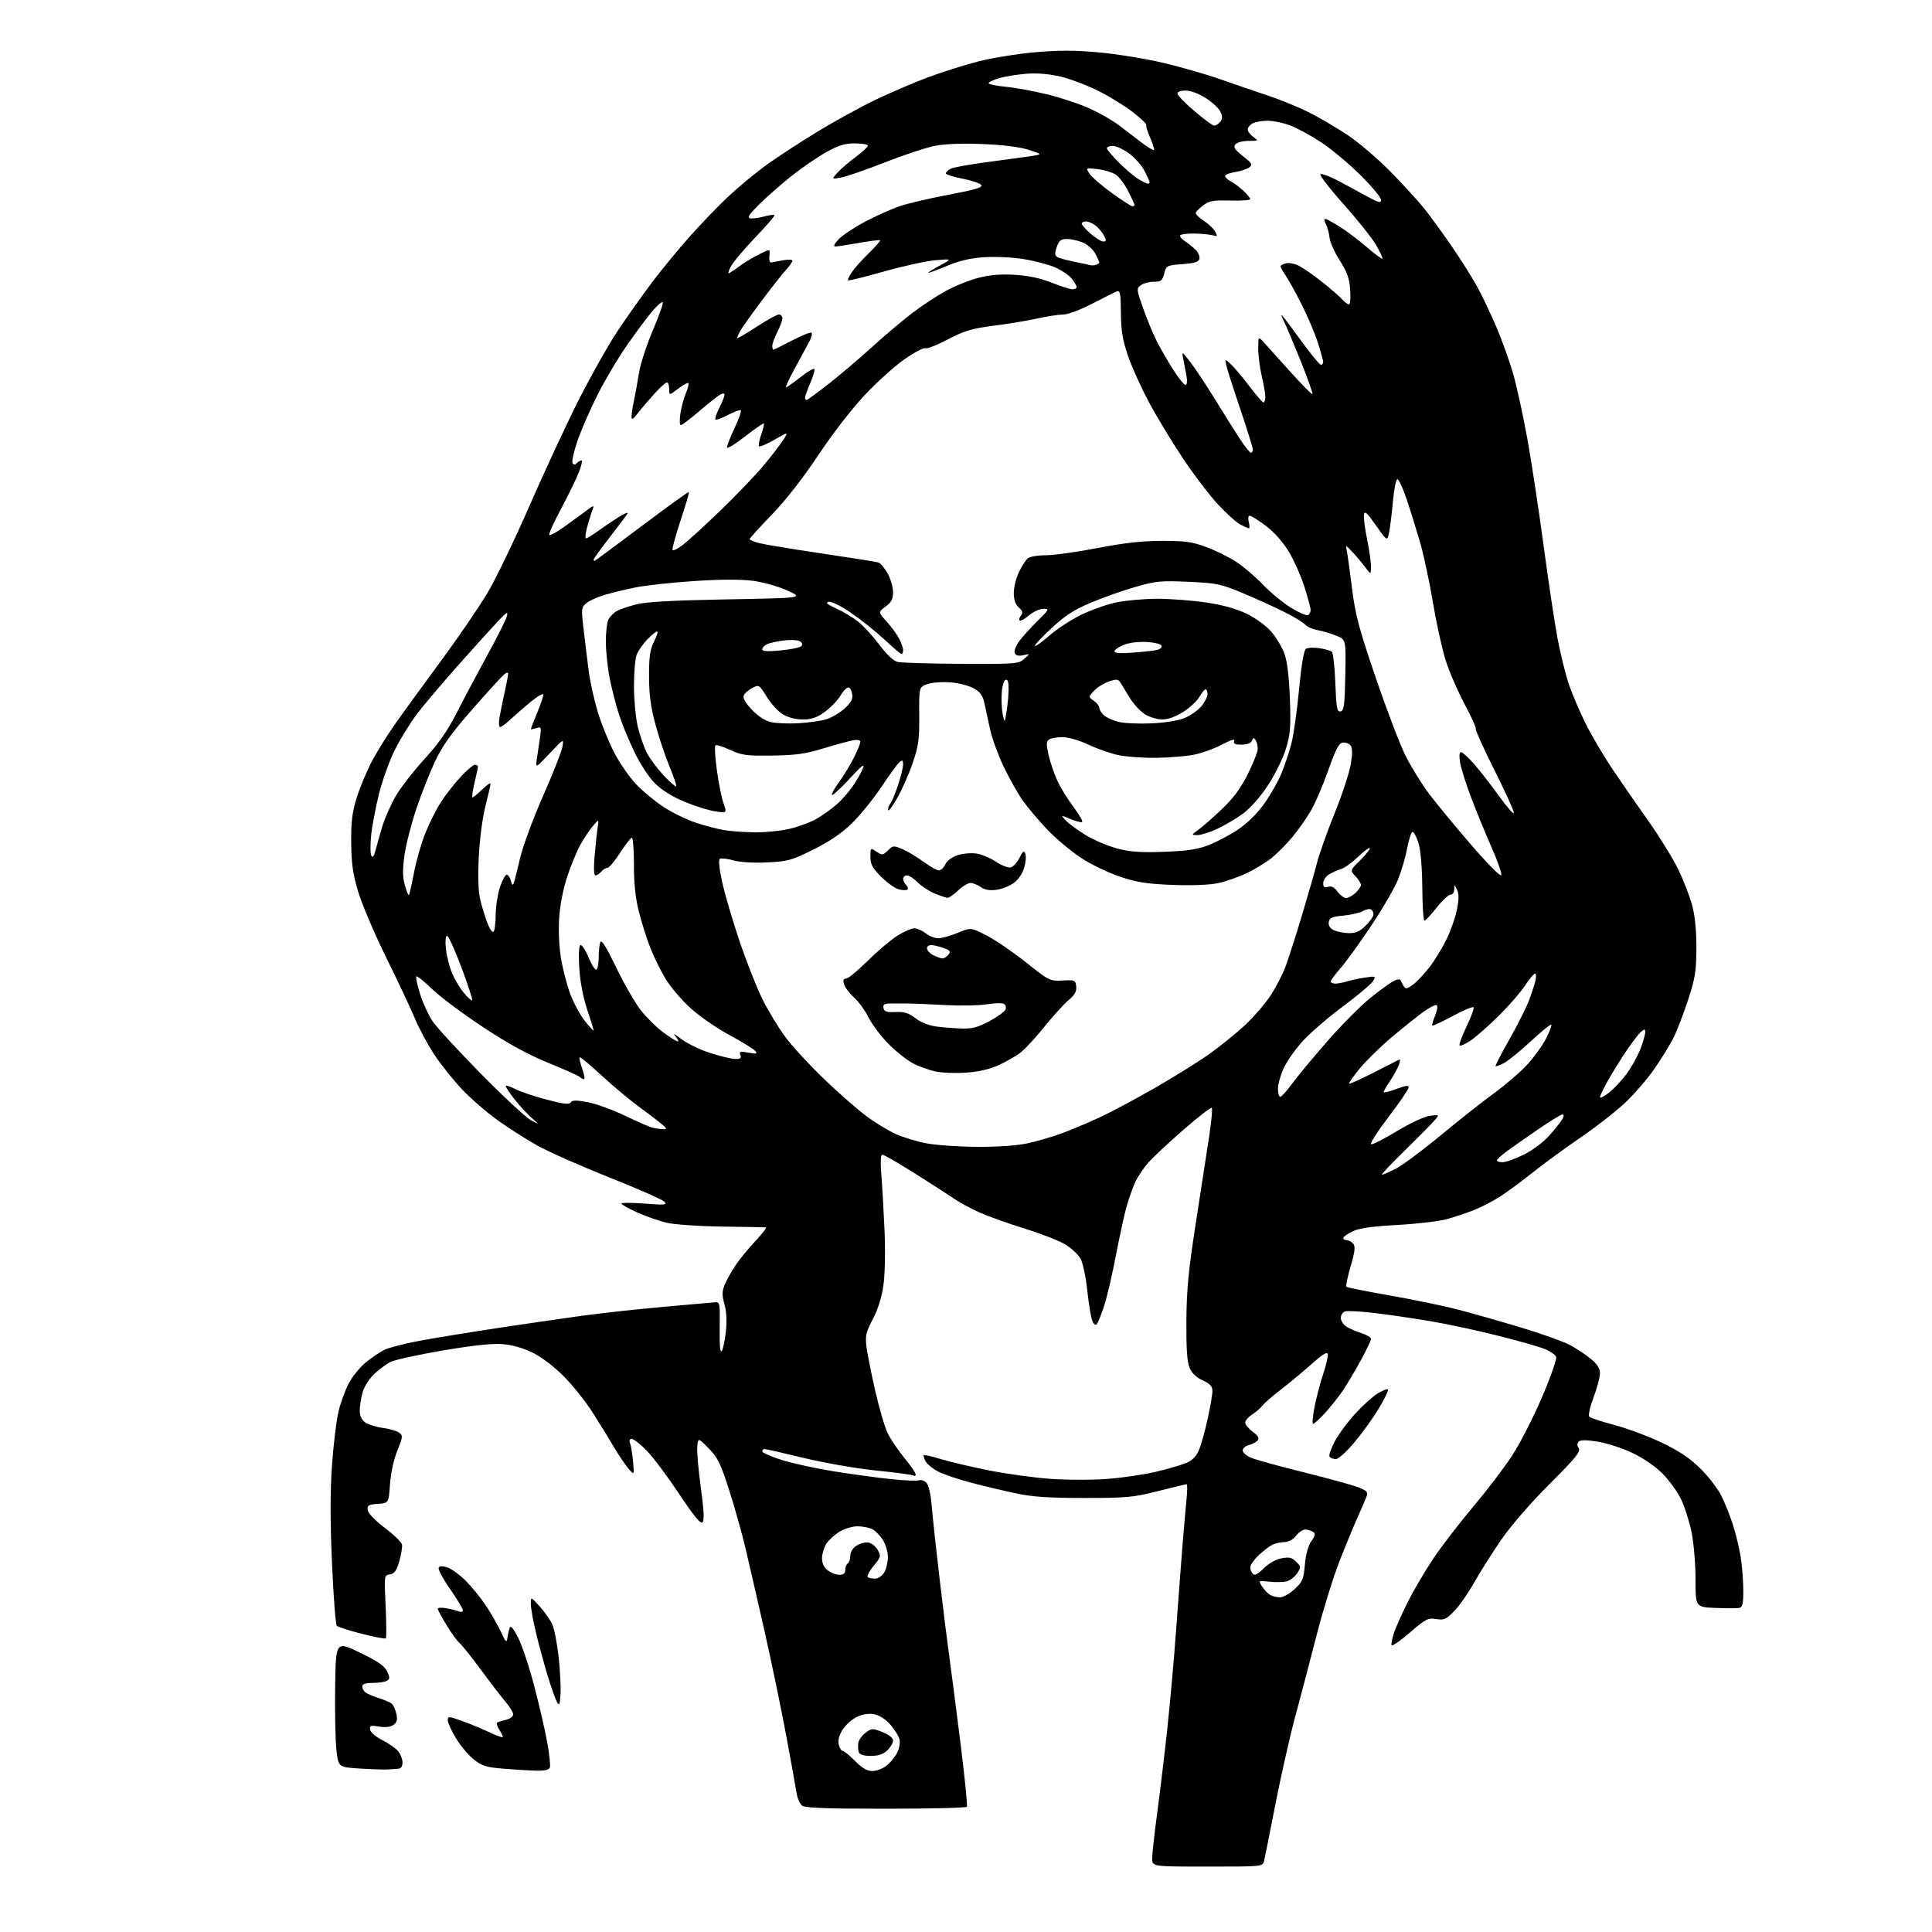 <?xml version="1.0" encoding="UTF-8" standalone="no"?>
<svg 
  version="1.1" 
  xmlns="http://www.w3.org/2000/svg" 
  xmlns:xlink="http://www.w3.org/1999/xlink" 
  xmlns:svg="http://www.w3.org/2000/svg"
  xmlns:rdf="http://www.w3.org/1999/02/22-rdf-syntax-ns#"
  xmlns:cc="http://creativecommons.org/ns#"
  xmlns:dc="http://purl.org/dc/elements/1.1/"
  viewBox="0 0 768 768"
  width="768"
  height="768"
>
<style>svg {background-color: white; }</style>"
<path stroke="none" fill="black" fill-rule="evenodd" d="M479.98,742.00C458.00,742.00 458.00,742.00 458.01,738.75C458.01,736.96 458.92,728.75 460.03,720.50C461.13,712.25 462.92,697.40 463.99,687.50C465.07,677.60 466.66,659.83 467.52,648.00C468.38,636.17 469.52,621.10 470.05,614.50C470.58,607.90 471.29,599.69 471.64,596.25C471.99,592.81 472.03,590.00 471.72,590.00C471.41,590.00 466.29,591.23 460.33,592.74C450.47,595.23 447.85,595.47 431.00,595.47C416.97,595.47 410.45,595.04 404.00,593.67C399.32,592.68 391.34,590.78 386.26,589.46C381.18,588.14 375.24,586.14 373.05,585.02C370.86,583.91 368.57,582.06 367.95,580.91C367.34,579.77 367.01,578.66 367.22,578.45C367.43,578.24 370.51,578.94 374.05,580.02C377.60,581.09 386.12,583.10 393.00,584.48C399.88,585.86 410.90,587.38 417.50,587.86C424.20,588.34 434.29,588.36 440.34,587.88C446.30,587.41 454.95,586.14 459.56,585.04C464.17,583.95 469.55,582.38 471.51,581.56C474.01,580.52 475.53,578.97 476.61,576.38C477.46,574.36 479.01,568.83 480.05,564.10C481.10,559.37 481.95,554.38 481.95,553.00C481.95,551.07 481.06,550.09 478.08,548.72C475.56,547.56 473.75,545.82 472.86,543.72C471.89,541.43 471.53,536.03 471.61,525.00C471.70,512.49 472.43,504.96 475.38,486.00C477.39,473.07 479.77,457.65 480.66,451.73C481.55,445.80 482.03,440.70 481.72,440.38C481.40,440.07 476.49,443.85 470.80,448.79C465.11,453.72 458.74,459.65 456.66,461.96C454.57,464.27 452.06,468.04 451.07,470.33C450.09,472.62 448.59,476.98 447.73,480.00C446.88,483.02 445.02,491.61 443.59,499.07C442.17,506.54 440.07,515.54 438.92,519.07C437.77,522.61 436.43,525.91 435.95,526.41C435.43,526.95 434.70,526.33 434.16,524.91C433.65,523.58 432.76,518.11 432.18,512.75C431.58,507.27 430.39,501.78 429.46,500.20C428.54,498.65 425.93,496.21 423.65,494.78C421.37,493.35 414.10,490.50 407.50,488.45C400.90,486.40 392.72,483.48 389.31,481.95C385.91,480.43 381.18,477.85 378.81,476.22C376.44,474.59 369.39,470.05 363.15,466.13C356.91,462.21 351.33,459.00 350.75,459.00C350.05,459.00 349.92,461.74 350.37,467.25C350.73,471.79 351.30,481.80 351.63,489.50C351.98,497.58 351.78,506.64 351.17,510.93C350.49,515.72 348.99,520.51 346.96,524.39C344.19,529.68 343.88,531.04 344.45,535.46C344.80,538.23 346.40,546.20 347.98,553.16C349.57,560.12 351.83,567.71 353.01,570.02C354.18,572.32 357.14,576.65 359.57,579.64C362.01,582.63 364.00,585.54 364.00,586.10C364.00,586.66 363.57,586.86 363.06,586.53C362.54,586.21 355.90,585.33 348.31,584.56C340.62,583.79 327.91,581.58 319.64,579.59C311.46,577.61 304.37,576.00 303.89,576.00C303.40,576.00 303.00,576.43 303.00,576.96C303.00,577.48 306.49,579.01 310.75,580.36C315.01,581.71 324.35,583.74 331.50,584.89C338.65,586.03 348.85,587.42 354.18,587.98C359.50,588.54 364.50,588.74 365.30,588.44C366.09,588.13 367.41,588.56 368.24,589.38C369.18,590.32 369.99,593.95 370.43,599.19C370.81,603.76 372.24,616.95 373.61,628.50C374.97,640.05 376.77,654.38 377.60,660.35C378.43,666.32 380.40,681.61 381.98,694.32C383.55,707.04 384.63,717.79 384.36,718.22C384.10,718.65 369.59,719.00 352.13,719.00C328.24,719.00 319.99,718.69 318.81,717.75C317.95,717.06 317.00,714.92 316.70,713.00C316.41,711.08 314.53,700.73 312.54,690.00C310.54,679.27 306.67,660.60 303.94,648.50C301.20,636.40 297.79,621.55 296.36,615.50C294.93,609.45 291.98,598.98 289.82,592.23C286.43,581.68 285.29,579.36 281.70,575.73C277.52,571.50 277.52,571.50 277.18,575.00C276.99,576.92 277.62,584.25 278.58,591.29C279.82,600.38 280.02,604.38 279.26,605.14C278.49,605.91 275.81,602.65 269.97,593.86C265.45,587.06 259.69,579.36 257.17,576.75C254.64,574.14 251.95,572.00 251.18,572.00C250.26,572.00 250.02,572.59 250.48,573.75C250.85,574.71 251.38,577.98 251.65,581.00C252.13,586.50 252.13,586.50 249.77,583.74C248.48,582.23 245.90,578.40 244.05,575.24C242.20,572.08 238.39,565.90 235.59,561.50C232.79,557.10 227.57,550.58 224.00,547.00C220.07,543.07 215.15,539.36 211.54,537.62C207.72,535.77 203.42,534.58 199.54,534.29C195.54,534.00 187.51,534.88 175.79,536.88C166.05,538.55 156.75,540.59 155.14,541.43C153.52,542.27 150.63,544.43 148.71,546.24C146.75,548.08 144.74,551.27 144.12,553.51C143.51,555.71 143.01,558.94 143.01,560.69C143.00,562.86 143.71,564.39 145.21,565.44C146.43,566.29 149.57,567.27 152.20,567.62C154.82,567.97 157.72,568.81 158.65,569.49C160.22,570.64 160.17,571.14 157.96,576.61C156.53,580.12 155.35,585.51 155.03,590.00C154.50,597.50 154.50,597.50 150.19,597.81C146.40,598.08 145.91,598.39 146.19,600.30C146.38,601.61 149.09,604.43 153.00,607.37C156.57,610.06 159.64,613.06 159.81,614.04C159.98,615.01 159.48,617.99 158.71,620.66C157.61,624.42 156.79,625.58 155.00,625.84C152.71,626.18 152.71,626.21 153.29,638.49C153.61,645.26 153.65,651.02 153.38,651.28C153.12,651.55 148.82,650.73 143.82,649.46C138.83,648.18 134.36,646.76 133.89,646.29C133.41,645.81 132.55,634.58 131.97,621.33C131.24,604.51 131.24,592.78 131.97,582.49C132.54,574.38 133.70,564.81 134.53,561.22C135.36,557.63 137.26,552.46 138.74,549.73C140.23,547.00 143.26,543.30 145.47,541.51C147.69,539.72 150.93,537.52 152.68,536.63C154.43,535.75 160.73,534.11 166.68,533.00C172.63,531.90 186.50,529.63 197.50,527.96C208.50,526.30 223.80,524.07 231.50,523.02C239.20,521.97 253.60,520.39 263.50,519.52C273.40,518.64 282.56,517.83 283.86,517.71C286.22,517.50 286.23,517.53 286.09,528.00C286.00,535.05 286.28,538.02 286.92,537.03C287.45,536.22 288.19,532.72 288.56,529.25C289.00,525.21 288.79,521.32 287.99,518.48C286.99,514.88 287.00,513.40 288.05,510.76C288.77,508.97 290.72,505.48 292.38,503.00C294.04,500.52 297.63,496.14 300.35,493.25C303.07,490.36 304.89,487.95 304.40,487.90C303.90,487.84 296.07,487.70 287.00,487.58C277.77,487.46 268.08,486.79 265.00,486.06C261.98,485.34 256.69,483.49 253.25,481.94C249.81,480.39 247.00,478.81 247.00,478.43C247.00,478.05 251.16,478.06 256.25,478.45C264.52,479.08 265.34,478.99 264.00,477.63C263.18,476.79 253.28,472.44 242.00,467.96C230.72,463.47 217.90,457.79 213.50,455.32C209.11,452.86 201.98,448.30 197.66,445.19C193.34,442.08 187.03,436.59 183.62,432.98C180.22,429.38 175.32,423.24 172.73,419.35C170.14,415.45 166.64,408.95 164.94,404.88C163.24,400.82 158.07,389.85 153.46,380.50C148.85,371.15 143.87,359.45 142.39,354.50C140.27,347.39 139.68,343.30 139.61,335.00C139.53,326.64 139.98,322.97 141.83,317.00C143.11,312.88 145.91,306.22 148.06,302.21C150.21,298.19 154.60,291.22 157.82,286.71C161.04,282.19 169.11,271.12 175.76,262.09C182.40,253.07 190.54,241.14 193.84,235.59C197.14,230.04 204.63,214.49 210.49,201.04C216.36,187.59 225.15,168.69 230.02,159.04C234.90,149.39 241.86,137.05 245.48,131.62C249.10,126.18 255.19,117.56 259.02,112.47C262.85,107.38 269.74,99.00 274.33,93.86C278.92,88.71 285.70,81.68 289.39,78.23C293.09,74.78 299.35,69.54 303.31,66.58C307.26,63.61 316.57,57.47 324.00,52.92C331.43,48.37 342.45,42.31 348.50,39.44C354.55,36.57 363.84,32.61 369.14,30.64C374.44,28.67 383.21,25.90 388.64,24.49C394.06,23.08 404.24,21.41 411.25,20.79C420.85,19.94 427.15,19.94 436.75,20.82C443.76,21.46 455.13,23.29 462.00,24.89C468.88,26.49 479.23,29.45 485.00,31.48C490.78,33.50 499.43,36.46 504.24,38.06C509.04,39.66 516.24,42.61 520.24,44.62C524.23,46.62 531.10,50.64 535.50,53.55C539.90,56.45 547.63,63.03 552.67,68.16C557.72,73.30 563.82,79.97 566.24,83.00C568.65,86.03 573.56,92.78 577.15,98.00C580.73,103.22 585.27,110.42 587.23,114.00C589.19,117.58 592.62,124.78 594.84,130.00C597.06,135.22 600.05,143.55 601.48,148.50C602.91,153.45 605.42,164.93 607.07,174.00C608.71,183.07 611.63,202.20 613.55,216.50C615.47,230.80 617.96,247.45 619.09,253.50C620.22,259.55 622.24,267.77 623.57,271.77C624.91,275.77 627.99,283.01 630.43,287.86C632.87,292.71 637.72,300.92 641.22,306.09C644.72,311.27 651.08,320.45 655.36,326.50C659.64,332.55 664.91,341.10 667.07,345.50C669.22,349.90 671.76,356.43 672.69,360.00C673.80,364.22 674.38,370.18 674.34,377.00C674.30,386.07 673.85,388.86 671.03,397.50C669.23,403.00 666.63,409.75 665.25,412.50C663.87,415.25 660.50,420.76 657.75,424.74C655.01,428.72 649.72,434.85 646.01,438.36C642.29,441.86 634.37,448.05 628.41,452.11C622.45,456.16 613.96,462.37 609.54,465.89C605.12,469.42 599.17,473.80 596.32,475.64C593.46,477.48 588.76,479.91 585.86,481.05C582.96,482.20 578.10,483.81 575.05,484.65C572.00,485.48 563.18,486.51 555.45,486.94C545.44,487.49 540.34,488.22 537.70,489.47C535.67,490.44 534.00,491.63 534.00,492.11C534.00,492.60 534.62,493.00 535.38,493.00C536.14,493.00 537.28,493.64 537.93,494.41C538.84,495.51 538.61,497.52 536.89,503.42C535.68,507.60 534.91,511.25 535.19,511.52C535.46,511.80 543.30,513.36 552.60,514.99C561.89,516.63 574.00,519.13 579.50,520.56C585.00,521.99 596.25,525.19 604.50,527.67C612.75,530.16 621.59,533.32 624.15,534.70C626.70,536.08 630.42,538.54 632.40,540.18C634.97,542.30 636.00,543.95 636.00,545.95C636.00,547.50 634.85,551.81 633.45,555.53C632.00,559.39 631.28,562.68 631.78,563.18C632.26,563.66 636.89,565.18 642.08,566.56C647.26,567.94 655.75,571.13 660.95,573.66C667.76,576.96 671.98,579.82 676.08,583.92C679.21,587.05 682.88,591.83 684.24,594.55C685.61,597.27 687.67,602.42 688.83,606.00C689.99,609.58 691.40,615.42 691.96,619.00C692.52,622.58 692.99,628.50 692.99,632.18C693.00,637.52 692.68,638.92 691.39,639.18C690.50,639.35 686.23,639.35 681.89,639.17C674.00,638.85 674.00,638.85 674.00,627.88C674.00,621.85 673.30,613.45 672.45,609.21C671.59,604.97 669.71,599.03 668.26,596.01C666.81,592.99 663.45,588.36 660.81,585.71C657.92,582.82 653.10,579.54 648.75,577.49C644.76,575.61 638.59,573.62 635.03,573.06C630.68,572.37 628.23,572.37 627.55,573.05C626.88,573.72 626.88,574.59 627.57,575.69C628.42,577.02 626.33,579.58 615.99,589.91C608.48,597.40 600.72,606.35 596.82,612.00C593.21,617.23 588.37,624.88 586.06,629.00C583.75,633.12 580.20,638.22 578.18,640.32C574.91,643.72 574.10,644.09 570.91,643.59C567.63,643.08 566.73,643.54 560.41,649.01C556.61,652.29 553.35,654.54 553.17,654.00C552.99,653.46 553.39,651.33 554.06,649.26C554.73,647.19 557.20,641.65 559.55,636.95C561.90,632.25 566.53,624.38 569.84,619.45C573.15,614.53 580.23,605.33 585.57,599.00C590.91,592.67 597.86,583.56 601.01,578.74C604.16,573.92 609.53,563.43 612.96,555.44C616.38,547.45 618.92,540.24 618.60,539.41C618.29,538.59 616.33,537.20 614.26,536.32C612.19,535.45 603.75,533.04 595.50,530.96C587.25,528.88 575.10,526.28 568.50,525.17C561.90,524.06 551.93,522.60 546.34,521.93C540.76,521.26 535.47,520.99 534.59,521.33C533.72,521.66 533.00,522.84 533.00,523.95C533.00,525.05 534.01,526.59 535.25,527.37C536.49,528.14 539.19,529.31 541.25,529.97C543.31,530.62 545.00,531.64 545.00,532.24C545.00,532.84 543.13,536.74 540.86,540.91C538.58,545.09 535.33,550.52 533.64,553.00C531.95,555.48 528.81,559.41 526.66,561.75C524.51,564.09 522.40,566.00 521.99,566.00C521.57,566.00 521.83,562.96 522.55,559.25C523.28,555.54 524.83,549.64 525.99,546.16C527.16,542.67 527.97,539.13 527.81,538.29C527.59,537.22 525.71,538.37 521.45,542.17C518.12,545.14 512.63,549.71 509.24,552.32C505.84,554.93 502.49,557.85 501.78,558.80C501.08,559.75 499.26,561.32 497.75,562.29C496.24,563.26 495.00,564.70 495.00,565.49C495.00,566.29 496.34,567.93 497.98,569.14C500.14,570.74 500.68,571.68 499.94,572.57C499.38,573.25 497.81,574.08 496.46,574.42C495.11,574.76 494.00,575.73 494.00,576.57C494.00,577.41 495.52,578.74 497.37,579.51C499.22,580.28 508.81,582.92 518.68,585.37C528.55,587.81 538.28,590.51 540.31,591.36C543.56,592.72 543.89,593.16 543.10,595.20C542.62,596.46 541.00,600.20 539.51,603.50C538.03,606.80 534.79,614.67 532.32,621.00C529.86,627.33 525.83,640.38 523.37,650.00C520.92,659.62 517.14,674.02 514.97,682.00C512.81,689.98 509.24,705.73 507.04,717.00C504.84,728.27 502.80,738.51 502.50,739.75C501.96,742.00 501.95,742.00 479.98,742.00zM154.00,703.39C152.62,703.48 147.68,703.31 143.00,703.02C134.50,702.50 134.50,702.50 133.73,695.52C133.30,691.67 133.08,680.39 133.23,670.43C133.50,652.33 133.50,652.33 143.00,656.91C150.15,660.36 152.84,662.21 153.86,664.37C155.01,666.80 155.01,667.38 153.86,668.11C153.11,668.58 150.59,668.98 148.25,668.98C145.31,669.00 144.00,669.43 144.00,670.38C144.00,671.14 144.56,672.20 145.25,672.75C145.94,673.29 148.30,674.31 150.50,675.00C152.70,675.69 155.03,676.68 155.69,677.20C156.34,677.72 157.18,679.54 157.55,681.25C158.07,683.62 157.81,684.66 156.45,685.66C155.28,686.51 153.29,686.75 150.73,686.34C147.25,685.78 146.84,685.93 147.15,687.61C147.34,688.66 149.49,690.49 152.00,691.75C154.47,692.98 157.29,694.94 158.25,696.11C159.21,697.27 160.00,699.30 160.00,700.61C160.00,702.18 159.40,703.04 158.25,703.11C157.29,703.18 155.38,703.30 154.00,703.39zM212.78,703.85C209.88,703.77 204.03,703.41 199.78,703.05C193.22,702.50 191.50,701.95 188.28,699.37C186.20,697.70 183.04,693.92 181.25,690.96C179.46,688.01 178.00,684.81 178.00,683.85C178.00,682.21 178.30,682.21 183.25,683.95C186.14,684.96 190.96,686.94 193.96,688.35C196.96,689.76 199.58,690.75 199.79,690.55C199.99,690.34 199.42,689.05 198.53,687.68C197.63,686.31 197.25,684.98 197.70,684.73C198.14,684.48 199.74,683.98 201.25,683.62C202.76,683.26 204.00,682.31 204.00,681.52C204.00,680.72 202.73,678.59 201.18,676.78C199.63,674.98 195.21,669.23 191.35,664.00C187.50,658.77 183.59,653.88 182.67,653.12C181.75,652.37 179.42,649.16 177.50,645.99C175.57,642.83 174.00,639.90 174.00,639.49C174.00,639.08 175.46,638.98 177.25,639.28C179.04,639.58 181.29,640.14 182.25,640.52C183.29,640.93 184.00,640.76 184.00,640.09C184.00,639.48 181.69,635.65 178.87,631.60C176.05,627.54 174.04,623.75 174.39,623.17C174.84,622.44 175.95,622.44 177.99,623.15C179.61,623.71 182.81,626.05 185.10,628.34C187.39,630.63 190.94,634.98 192.99,638.00C195.03,641.02 197.75,645.75 199.03,648.50C201.07,652.91 201.39,653.21 201.72,651.00C201.93,649.62 202.34,647.83 202.63,647.00C202.98,646.03 204.15,647.43 205.97,651.00C207.51,654.02 210.37,662.58 212.31,670.00C214.26,677.42 216.59,687.50 217.49,692.38C218.38,697.27 218.88,701.88 218.59,702.63C218.22,703.58 216.44,703.95 212.78,703.85zM346.79,704.00C348.41,704.00 350.92,703.06 352.39,701.91C353.85,700.76 355.74,698.46 356.60,696.80C357.48,695.10 357.90,692.75 357.57,691.41C357.24,690.10 355.59,687.47 353.91,685.55C352.04,683.42 349.55,681.82 347.52,681.44C345.33,681.03 342.97,681.39 340.61,682.51C338.64,683.45 336.08,685.75 334.92,687.64C333.51,689.91 333.01,691.89 333.42,693.53C333.76,694.89 334.46,696.00 334.98,696.00C335.50,696.00 337.70,697.80 339.88,700.00C342.72,702.86 344.68,704.00 346.79,704.00zM346.15,698.00C343.42,698.00 341.74,697.50 341.39,696.57C341.09,695.79 340.99,694.15 341.17,692.92C341.35,691.70 342.66,689.84 344.07,688.79C346.53,686.96 346.84,686.95 350.82,688.55C353.45,689.60 355.00,690.85 355.00,691.93C355.00,692.88 353.96,694.63 352.69,695.83C351.06,697.35 349.11,698.00 346.15,698.00zM222.81,673.50C222.54,677.81 222.34,678.22 221.37,676.50C220.75,675.40 219.08,670.67 217.66,666.00C216.25,661.33 214.17,653.67 213.05,649.00C211.93,644.33 211.01,639.19 211.01,637.58C211.00,634.67 211.00,634.67 214.55,638.58C216.50,640.74 218.75,643.95 219.55,645.72C220.35,647.49 221.48,653.34 222.07,658.72C222.65,664.10 222.99,670.75 222.81,673.50zM508.76,634.97C510.01,634.99 512.63,633.53 514.59,631.74C517.78,628.81 518.20,627.81 518.71,621.99C519.07,617.87 520.01,614.46 521.28,612.65C522.94,610.28 523.04,609.64 521.89,608.91C521.13,608.43 519.75,608.02 518.82,608.02C517.90,608.01 516.26,609.12 515.18,610.50C513.96,612.05 512.20,613.00 510.54,613.00C509.07,613.00 506.89,613.50 505.68,614.12C504.48,614.74 502.04,616.62 500.25,618.32C498.46,620.01 497.00,622.11 497.00,623.00C497.00,623.88 497.47,625.07 498.05,625.65C498.78,626.38 500.09,625.71 502.37,623.43C504.33,621.47 507.15,619.87 509.41,619.45C512.49,618.87 513.57,619.12 515.25,620.81C517.21,622.77 517.23,623.00 515.64,625.42C514.73,626.82 512.83,628.26 511.43,628.61C510.03,628.96 506.91,629.02 504.50,628.75C500.12,628.26 500.12,628.26 501.69,630.65C502.55,631.97 503.99,633.47 504.88,633.99C505.77,634.51 507.52,634.95 508.76,634.97zM348.15,627.51C349.30,627.42 350.85,626.26 351.58,624.93C352.32,623.59 352.94,620.92 352.96,619.00C352.98,617.08 352.12,614.07 351.05,612.31C349.98,610.56 348.10,608.59 346.86,607.93C345.63,607.27 342.95,606.73 340.90,606.73C338.83,606.73 335.63,607.69 333.69,608.88C331.78,610.07 329.45,612.18 328.53,613.59C327.61,614.99 326.82,617.53 326.77,619.23C326.72,621.32 327.43,622.93 328.95,624.16C330.20,625.17 332.30,626.00 333.61,626.00C335.31,626.00 336.00,625.44 336.00,624.06C336.00,622.99 336.45,621.84 337.00,621.50C337.55,621.16 338.00,619.79 338.00,618.46C338.00,617.00 338.97,615.41 340.44,614.45C341.79,613.57 343.91,612.99 345.16,613.17C346.41,613.35 348.09,614.68 348.90,616.12C350.28,618.59 350.18,618.96 347.20,622.57C345.36,624.81 344.46,626.67 345.05,627.03C345.61,627.38 347.01,627.59 348.15,627.51zM530.98,580.00C529.96,580.00 528.84,579.55 528.50,579.00C528.16,578.45 529.14,575.66 530.69,572.80C532.24,569.94 535.90,565.01 538.83,561.84C541.75,558.67 545.72,555.10 547.63,553.92C549.54,552.74 551.37,552.03 551.69,552.35C552.01,552.67 550.44,555.99 548.20,559.72C545.97,563.45 541.60,569.54 538.49,573.25C535.23,577.15 532.06,580.00 530.98,580.00zM549.31,467.00C549.73,467.00 552.22,465.91 554.85,464.58C557.48,463.24 565.50,457.28 572.68,451.33C579.85,445.37 589.43,437.82 593.96,434.53C598.49,431.25 604.42,426.13 607.15,423.15C609.88,420.16 613.24,415.49 614.62,412.76C616.00,410.03 616.92,407.58 616.65,407.32C616.38,407.05 612.72,410.02 608.51,413.93C604.30,417.83 599.50,421.73 597.84,422.59C596.17,423.44 594.67,424.00 594.50,423.82C594.32,423.65 596.84,418.77 600.10,413.00C603.36,407.23 606.86,400.25 607.87,397.50C608.89,394.75 610.02,391.26 610.38,389.75C610.74,388.24 610.66,387.00 610.19,387.00C609.72,387.00 607.95,389.14 606.25,391.75C604.55,394.36 599.86,399.76 595.83,403.74C591.80,407.73 586.78,412.15 584.67,413.58C582.57,415.01 580.57,415.90 580.24,415.57C579.90,415.24 581.15,411.83 583.00,408.00C584.85,404.17 586.08,400.75 585.74,400.40C585.39,400.06 581.64,401.64 577.42,403.92C573.19,406.20 569.56,407.89 569.35,407.69C569.14,407.48 569.65,405.69 570.48,403.71C571.31,401.73 571.59,399.87 571.12,399.57C570.64,399.28 568.28,400.46 565.87,402.19C563.47,403.93 557.84,408.43 553.36,412.19C548.88,415.95 543.14,421.56 540.59,424.66C538.04,427.75 536.14,430.48 536.37,430.71C536.60,430.94 541.00,428.96 546.15,426.32C551.29,423.68 555.84,421.36 556.26,421.17C556.67,420.98 556.57,422.01 556.02,423.45C555.47,424.89 553.89,427.74 552.51,429.77C551.13,431.80 550.00,433.77 550.00,434.14C550.00,434.51 552.25,433.95 555.00,432.91C558.64,431.53 560.00,431.35 559.99,432.25C559.98,432.94 556.38,438.22 551.97,444.00C547.57,449.77 544.45,454.65 545.04,454.85C545.63,455.04 550.26,452.69 555.34,449.62C560.71,446.37 566.18,443.84 568.43,443.55C572.30,443.05 572.30,443.05 569.90,445.76C568.58,447.25 563.24,452.64 558.03,457.74C552.82,462.83 548.90,467.00 549.31,467.00zM597.34,462.00C598.63,462.00 602.44,460.62 605.81,458.94C609.41,457.14 613.65,453.94 616.07,451.19C618.34,448.61 620.62,445.71 621.13,444.75C621.73,443.64 621.71,443.00 621.09,443.00C620.56,443.00 616.38,445.55 611.81,448.67C607.24,451.80 601.61,455.73 599.29,457.42C596.97,459.12 595.06,460.84 595.04,461.25C595.02,461.66 596.05,462.00 597.34,462.00zM388.50,455.89C396.22,455.94 404.23,455.39 408.21,454.54C411.90,453.76 417.98,452.01 421.71,450.65C425.45,449.29 432.32,446.41 437.00,444.24C441.68,442.07 451.57,436.80 459.00,432.53C466.43,428.26 476.06,422.26 480.40,419.21C484.75,416.15 491.23,410.92 494.82,407.58C498.40,404.23 503.05,398.87 505.14,395.65C507.22,392.43 509.87,387.29 511.01,384.23C512.16,381.17 515.07,372.11 517.48,364.09C519.89,356.06 522.61,346.59 523.52,343.03C524.43,339.47 527.60,330.53 530.58,323.17C533.56,315.80 536.43,307.04 536.97,303.71C537.67,299.35 537.63,297.25 536.81,296.27C536.19,295.52 534.80,295.04 533.72,295.20C532.22,295.43 530.91,297.94 528.05,306.09C526.00,311.92 522.92,319.12 521.20,322.09C519.49,325.07 516.15,329.83 513.79,332.67C511.43,335.52 507.70,339.29 505.50,341.05C503.30,342.82 498.83,345.54 495.56,347.10C492.30,348.66 487.13,350.46 484.06,351.09C480.69,351.79 473.57,352.05 466.00,351.76C455.82,351.36 451.94,350.75 445.10,348.45C440.48,346.90 433.50,343.52 429.60,340.94C425.69,338.35 419.76,333.37 416.41,329.87C413.07,326.37 408.69,321.21 406.69,318.40C404.69,315.60 401.25,309.53 399.04,304.90C396.83,300.28 394.37,293.57 393.59,290.00C392.80,286.43 391.78,281.72 391.33,279.55C390.71,276.60 389.68,275.12 387.24,273.70C385.45,272.66 381.36,271.57 378.14,271.28C374.87,270.98 370.76,271.26 368.81,271.90C365.33,273.05 365.33,273.05 365.41,284.27C365.49,294.07 365.15,296.52 362.74,303.50C361.22,307.90 358.42,314.20 356.52,317.50C354.62,320.80 353.05,322.80 353.03,321.95C353.01,321.10 353.41,319.97 353.92,319.45C354.43,318.93 355.78,315.70 356.92,312.28C358.06,308.86 359.00,305.09 359.00,303.91C359.00,302.17 358.73,301.98 357.59,302.93C356.81,303.57 353.57,308.01 350.38,312.80C347.18,317.58 341.91,324.10 338.64,327.28C334.56,331.25 329.79,334.51 323.31,337.72C314.66,342.02 313.20,342.42 304.93,342.82C299.52,343.08 294.21,342.76 291.56,342.02C289.14,341.34 286.72,341.06 286.18,341.39C285.56,341.77 285.90,345.23 287.10,350.72C288.15,355.52 291.28,366.14 294.04,374.32C296.81,382.50 300.91,392.86 303.15,397.35C305.40,401.83 309.43,408.48 312.12,412.13C314.81,415.77 321.62,423.19 327.27,428.63C332.91,434.06 340.45,440.70 344.02,443.39C347.58,446.08 352.98,449.40 356.00,450.76C359.02,452.12 364.65,453.82 368.50,454.53C372.35,455.24 381.35,455.85 388.50,455.89zM263.50,448.85C265.30,448.93 265.23,448.71 262.88,446.72C261.44,445.50 257.39,442.41 253.88,439.86C250.37,437.32 243.75,431.77 239.16,427.54C234.57,423.31 230.63,420.04 230.40,420.27C230.17,420.50 230.64,422.56 231.44,424.84C232.25,427.13 232.57,429.00 232.16,429.00C231.74,429.00 230.97,428.59 230.45,428.10C229.93,427.60 224.32,425.09 218.00,422.52C209.99,419.27 202.09,414.94 192.00,408.29C184.03,403.03 174.92,396.23 171.78,393.17C168.63,390.12 165.81,387.86 165.51,388.15C165.21,388.45 165.87,391.58 166.97,395.10C168.07,398.62 170.28,403.47 171.89,405.88C173.50,408.28 182.20,417.73 191.21,426.88C200.23,436.02 209.16,444.32 211.06,445.33C214.50,447.16 214.50,447.16 211.29,444.33C209.52,442.77 206.49,439.48 204.55,437.00C202.61,434.52 201.02,432.15 201.01,431.73C201.00,431.31 202.71,431.83 204.80,432.90C206.89,433.97 212.54,435.87 217.36,437.14C223.99,438.87 226.30,439.14 226.86,438.23C227.43,437.30 229.00,437.28 233.55,438.12C236.82,438.73 243.55,441.16 248.50,443.54C253.45,445.91 258.40,448.06 259.50,448.31C260.60,448.56 262.40,448.81 263.50,448.85zM639.50,434.43C641.43,432.96 644.63,429.55 646.61,426.85C648.59,424.15 651.07,419.70 652.11,416.96C653.15,414.22 654.00,411.25 654.00,410.37C654.00,409.00 653.76,408.96 652.39,410.09C651.51,410.82 648.97,414.09 646.76,417.36C644.54,420.63 641.21,425.98 639.36,429.25C637.51,432.52 636.00,435.62 636.00,436.15C636.00,436.67 637.58,435.90 639.50,434.43zM508.91,436.00C509.42,436.00 511.55,433.64 513.66,430.75C515.77,427.86 522.11,420.23 527.74,413.80C533.38,407.36 541.03,399.66 544.74,396.68C548.46,393.70 552.60,390.69 553.95,389.99C555.30,389.29 556.55,389.12 556.72,389.61C556.89,390.10 557.45,391.17 557.97,391.98C558.77,393.25 559.30,393.17 561.70,391.39C563.24,390.25 566.20,387.11 568.28,384.41C570.36,381.71 573.41,376.72 575.05,373.31C576.70,369.91 578.55,364.61 579.16,361.54C579.97,357.53 579.98,355.32 579.21,353.73C578.14,351.50 578.14,351.50 578.07,353.64C578.03,354.82 577.39,355.72 576.65,355.64C575.91,355.56 573.42,357.86 571.13,360.75C568.83,363.64 566.63,366.00 566.23,365.99C565.83,365.99 565.44,360.03 565.38,352.74C565.30,344.41 564.73,337.83 563.83,335.00C563.05,332.52 561.99,330.59 561.48,330.71C560.96,330.82 560.02,333.75 559.38,337.21C558.74,340.67 557.09,346.28 555.71,349.68C554.33,353.08 549.49,361.40 544.96,368.18C540.43,374.96 534.99,382.48 532.86,384.89C530.74,387.31 529.00,389.67 529.00,390.14C529.00,390.61 529.83,391.00 530.85,391.00C531.87,391.00 534.01,390.59 535.60,390.08C537.20,389.58 540.42,388.90 542.77,388.57C546.88,387.99 546.99,388.04 545.77,390.05C545.07,391.19 539.72,395.67 533.89,400.02C528.05,404.37 520.89,410.53 517.98,413.71C515.06,416.89 511.63,421.75 510.35,424.50C509.07,427.25 508.02,430.96 508.01,432.75C508.00,434.54 508.41,436.00 508.91,436.00zM384.00,426.39C379.88,426.67 374.53,426.48 372.13,425.98C369.73,425.48 365.81,424.12 363.42,422.96C361.03,421.80 356.55,418.33 353.46,415.24C350.37,412.15 346.71,407.35 345.33,404.56C343.94,401.78 341.31,398.15 339.48,396.50C337.65,394.85 335.87,392.49 335.51,391.25C335.05,389.64 335.29,389.00 336.34,389.00C337.16,389.00 340.98,385.86 344.84,382.02C348.70,378.19 354.00,373.69 356.62,372.02C359.25,370.36 362.32,369.01 363.45,369.02C364.58,369.03 366.62,369.92 368.00,371.00C369.38,372.08 371.62,372.97 372.98,372.98C374.35,372.99 377.82,372.02 380.69,370.83C385.93,368.66 385.93,368.66 392.21,371.88C395.67,373.65 402.71,378.46 407.87,382.57C417.04,389.88 417.34,390.03 422.37,389.77C427.25,389.51 427.52,389.63 427.81,392.13C428.03,394.11 427.26,395.48 424.71,397.63C422.84,399.21 418.51,403.99 415.07,408.26C411.64,412.53 407.39,417.13 405.63,418.47C403.86,419.82 399.96,422.04 396.96,423.41C393.33,425.06 388.99,426.06 384.00,426.39zM292.22,420.96C294.34,420.99 294.80,420.64 294.31,419.36C293.76,417.94 294.21,417.82 297.53,418.44C300.77,419.05 301.20,418.94 300.21,417.75C299.57,416.98 294.94,414.13 289.92,411.42C284.90,408.72 277.93,403.89 274.44,400.70C270.94,397.51 266.53,392.33 264.63,389.20C262.73,386.06 260.02,380.57 258.60,377.00C257.18,373.43 255.11,366.94 254.01,362.59C252.61,357.07 252.00,351.40 252.00,343.84C252.00,337.88 251.64,333.00 251.19,333.00C250.75,333.00 248.64,335.70 246.50,339.00C244.36,342.30 242.08,345.00 241.43,345.00C240.78,345.00 239.68,345.68 239.00,346.50C238.32,347.32 237.30,348.00 236.73,348.00C236.07,348.00 235.94,345.28 236.37,340.25C236.73,335.99 237.27,330.93 237.57,329.00C238.11,325.50 238.11,325.50 235.60,328.46C234.22,330.09 231.98,333.47 230.62,335.96C229.26,338.46 226.97,344.03 225.52,348.34C223.97,352.95 222.65,359.63 222.30,364.54C221.95,369.48 222.22,376.09 222.97,380.70C223.66,384.98 225.31,391.42 226.64,395.00C227.96,398.57 230.61,403.48 232.52,405.89C234.44,408.31 236.00,410.00 236.00,409.66C236.00,409.32 234.84,405.59 233.43,401.37C231.84,396.66 230.63,390.34 230.29,385.00C229.95,379.79 230.11,376.05 230.70,375.69C231.23,375.36 232.69,377.54 233.93,380.54C235.17,383.54 236.60,385.75 237.10,385.44C237.59,385.13 238.00,382.92 238.00,380.52C238.00,378.13 238.29,375.41 238.64,374.49C239.09,373.33 241.04,376.47 244.98,384.66C248.12,391.17 252.57,398.87 254.88,401.77C257.18,404.66 261.19,408.59 263.79,410.49C266.38,412.39 268.91,413.96 269.40,413.98C269.90,413.99 269.45,413.02 268.40,411.81C267.34,410.60 268.33,411.07 270.63,412.88C272.90,414.67 278.07,417.21 282.13,418.52C286.18,419.84 290.72,420.93 292.22,420.96zM382.57,408.86C386.53,408.97 388.91,408.31 393.40,405.88C396.56,404.17 399.41,402.10 399.72,401.28C400.04,400.47 399.75,399.47 399.09,399.06C398.44,398.65 395.33,398.73 392.20,399.23C389.06,399.73 381.77,399.87 376.00,399.54C370.23,399.22 363.48,398.93 361.00,398.90C358.52,398.88 355.23,398.88 353.67,398.91C351.51,398.94 350.93,399.37 351.21,400.73C351.50,402.14 352.47,402.46 356.00,402.29C359.46,402.13 361.18,402.66 363.96,404.78C366.21,406.50 369.32,407.71 372.50,408.10C375.25,408.44 379.78,408.78 382.57,408.86zM187.70,397.64C187.95,397.39 186.03,391.52 183.44,384.59C180.85,377.67 178.27,372.00 177.72,372.00C177.11,372.00 176.94,374.04 177.27,377.25C177.58,380.14 178.70,384.53 179.77,387.01C180.85,389.49 182.96,392.99 184.48,394.80C186.01,396.61 187.45,397.88 187.70,397.64zM374.63,380.99C375.25,380.99 376.31,380.33 376.99,379.52C378.01,378.28 377.75,377.85 375.43,376.97C373.89,376.39 371.71,375.82 370.57,375.71C369.32,375.58 368.50,376.08 368.50,376.97C368.50,377.78 369.62,379.01 371.00,379.71C372.38,380.40 374.01,380.98 374.63,380.99zM196.13,370.42C196.61,370.12 197.02,367.10 197.04,363.69C197.07,360.29 197.86,355.25 198.79,352.50C199.73,349.75 200.95,347.59 201.50,347.69C202.05,347.80 202.78,348.92 203.11,350.19C203.56,351.86 203.87,352.09 204.25,351.00C204.54,350.18 205.67,345.68 206.77,341.00C207.87,336.32 211.97,325.25 215.88,316.40C219.79,307.54 223.25,298.76 223.57,296.90C224.14,293.50 224.14,293.50 218.49,299.50C212.83,305.50 212.83,305.50 213.43,301.50C213.76,299.30 214.32,295.54 214.67,293.13C215.27,289.00 215.19,288.81 213.15,289.45C211.97,289.83 211.00,289.99 211.00,289.82C211.01,289.64 212.12,286.80 213.48,283.50C214.84,280.20 215.96,276.90 215.98,276.16C215.99,275.42 213.65,276.77 210.77,279.16C207.89,281.55 204.22,284.74 202.62,286.25C201.02,287.76 199.30,289.00 198.81,289.00C198.31,289.00 198.20,287.31 198.55,285.25C198.91,283.19 199.83,278.66 200.60,275.19C201.37,271.72 202.00,268.40 202.00,267.82C202.00,267.19 201.32,267.32 200.35,268.13C199.44,268.88 193.79,275.08 187.80,281.91C179.59,291.26 175.96,296.31 173.06,302.41C170.95,306.86 167.58,315.36 165.57,321.30C163.56,327.24 161.42,335.56 160.82,339.80C159.99,345.61 160.02,348.57 160.93,351.85C161.59,354.24 162.32,356.01 162.55,355.78C162.78,355.55 163.69,351.57 164.56,346.93C165.44,342.29 167.46,335.24 169.05,331.25C170.64,327.26 173.47,321.63 175.34,318.75C177.21,315.86 180.73,311.36 183.16,308.75C185.59,306.14 188.13,304.00 188.79,304.00C189.46,304.00 189.99,304.34 189.98,304.75C189.98,305.16 189.36,308.09 188.62,311.25C187.87,314.41 187.52,317.00 187.83,317.00C188.15,317.00 189.89,315.56 191.70,313.80C193.52,312.05 195.00,311.03 194.99,311.55C194.99,312.07 194.07,316.10 192.95,320.50C191.77,325.13 190.66,333.64 190.32,340.69C189.94,348.64 190.15,354.56 190.91,357.69C191.56,360.34 192.80,364.40 193.67,366.73C194.54,369.06 195.65,370.72 196.13,370.42zM536.17,370.93C538.99,370.98 540.56,370.29 542.92,367.92C544.62,366.23 546.00,364.23 546.00,363.48C546.00,362.73 545.56,361.85 545.02,361.51C544.48,361.18 543.02,361.48 541.77,362.17C540.52,362.87 537.02,363.68 534.00,363.97C529.40,364.41 528.45,364.84 528.20,366.58C528.01,367.94 528.70,369.03 530.20,369.76C531.47,370.37 534.15,370.90 536.17,370.93zM376.60,356.90C376.00,356.84 373.70,356.05 371.50,355.15C369.30,354.24 366.28,352.26 364.80,350.75C363.31,349.24 361.40,348.00 360.55,348.00C359.70,348.00 359.00,348.58 359.00,349.30C359.00,350.01 359.53,351.13 360.18,351.78C360.83,352.43 361.08,353.25 360.73,353.60C360.38,353.95 358.86,353.93 357.35,353.55C355.83,353.17 352.66,350.93 350.30,348.56C346.80,345.07 346.00,343.58 346.00,340.61C346.00,336.97 346.01,336.96 348.43,338.55C350.70,340.04 351.00,340.00 352.94,338.06C354.89,336.11 355.23,336.07 358.62,337.48C360.60,338.31 364.37,340.57 366.99,342.49C369.62,344.42 372.42,346.00 373.22,346.00C374.02,346.00 375.17,344.92 375.77,343.60C376.42,342.19 378.38,340.70 380.55,339.98C382.58,339.31 385.91,338.99 387.96,339.27C390.01,339.54 393.53,340.98 395.78,342.47C398.02,343.96 400.68,345.02 401.68,344.83C402.68,344.65 404.27,342.95 405.21,341.07C406.62,338.24 407.04,337.95 407.60,339.39C407.97,340.36 407.75,342.89 407.11,345.02C406.42,347.33 404.72,349.77 402.93,351.05C401.27,352.23 398.17,353.44 396.04,353.72C393.41,354.07 391.45,353.73 389.87,352.62C388.60,351.73 386.75,351.00 385.77,351.00C384.79,351.00 382.57,352.35 380.84,354.00C379.12,355.65 377.21,356.95 376.60,356.90zM535.06,356.97C535.92,356.99 537.61,356.08 538.81,354.96C540.02,353.84 541.00,352.41 541.00,351.78C541.00,351.14 540.02,349.58 538.81,348.30C536.63,345.98 536.63,345.98 540.82,341.83C543.13,339.54 544.77,337.44 544.48,337.15C544.19,336.86 542.06,338.46 539.73,340.71C537.40,342.95 534.38,345.11 533.00,345.50C531.62,345.89 529.49,346.85 528.25,347.63C527.01,348.41 526.00,349.97 526.00,351.09C526.00,352.65 526.45,352.99 527.92,352.52C529.26,352.10 530.39,352.67 531.67,354.43C532.68,355.81 534.20,356.95 535.06,356.97zM596.80,347.80C596.96,346.95 595.22,342.04 592.94,336.88C590.65,331.72 587.04,322.92 584.91,317.33C582.79,311.74 580.76,305.32 580.40,303.08C579.98,300.50 580.13,299.00 580.79,299.00C581.36,299.00 583.67,301.09 585.93,303.65C588.18,306.21 592.59,311.88 595.73,316.24C598.87,320.60 601.59,323.72 601.77,323.18C601.96,322.63 598.50,315.00 594.10,306.21C589.70,297.42 586.34,289.99 586.63,289.70C586.92,289.41 584.92,284.97 582.17,279.84C579.42,274.70 576.02,266.78 574.60,262.24C573.19,257.70 570.92,247.35 569.56,239.24C568.21,231.13 565.92,220.45 564.48,215.50C563.04,210.55 560.66,202.90 559.18,198.50C557.71,194.10 556.05,190.50 555.50,190.50C554.95,190.50 554.16,194.32 553.74,199.00C553.33,203.68 552.65,209.25 552.24,211.39C551.48,215.27 551.48,215.27 546.99,208.89C543.31,203.66 542.44,202.89 542.19,204.66C542.02,205.85 542.58,210.22 543.44,214.37C544.30,218.52 544.99,223.40 544.97,225.21C544.94,228.50 544.94,228.50 542.72,225.50C541.50,223.85 539.23,221.15 537.67,219.50C534.87,216.52 534.85,216.52 535.38,219.00C535.67,220.38 536.60,227.04 537.44,233.81C538.73,244.27 540.15,249.63 546.87,269.37C551.22,282.15 556.59,296.19 558.79,300.56C561.00,304.92 565.16,311.65 568.04,315.50C570.93,319.35 578.51,328.54 584.89,335.92C591.96,344.08 596.62,348.73 596.80,347.80zM149.29,338.00C149.77,336.07 151.00,331.75 152.02,328.40C153.05,325.04 155.48,319.59 157.42,316.28C159.36,312.96 164.47,306.40 168.78,301.68C174.46,295.46 177.98,290.40 181.58,283.30C184.32,277.91 189.77,267.65 193.69,260.50C197.62,253.35 201.12,246.38 201.48,245.00C202.03,242.90 201.45,243.23 197.82,247.08C195.44,249.60 188.35,257.46 182.06,264.54C175.76,271.61 168.43,280.29 165.76,283.82C163.09,287.34 159.15,293.72 157.00,298.00C154.85,302.27 151.99,310.21 150.64,315.64C149.29,321.06 147.89,328.52 147.52,332.22C147.15,335.92 147.20,339.52 147.64,340.22C148.16,341.07 148.72,340.33 149.29,338.00zM462.50,338.61C471.62,338.30 475.88,337.68 480.24,336.03C483.39,334.84 488.68,332.05 492.00,329.84C495.84,327.27 499.68,323.51 502.56,319.46C505.05,315.97 508.16,310.50 509.46,307.30C510.76,304.10 512.52,298.79 513.37,295.49C514.23,292.20 515.59,282.57 516.39,274.10C517.38,263.79 518.30,258.43 519.18,257.88C519.91,257.43 522.30,257.33 524.50,257.66C526.70,257.99 528.92,258.64 529.44,259.11C529.95,259.58 530.57,265.17 530.81,271.53C531.19,281.52 531.48,283.05 532.88,282.79C534.27,282.52 534.54,280.45 534.78,268.36C535.05,254.24 535.05,254.24 531.20,252.70C529.08,251.85 525.71,250.85 523.71,250.47C521.71,250.10 519.52,249.12 518.84,248.31C518.17,247.50 514.45,245.24 510.57,243.29C506.70,241.34 499.25,237.96 494.02,235.77C485.19,232.09 483.63,231.77 472.37,231.27C461.41,230.79 459.40,230.99 451.37,233.30C446.49,234.70 438.57,237.50 433.78,239.52C426.99,242.36 423.48,244.63 417.99,249.72C414.10,253.31 411.14,256.48 411.41,256.75C411.68,257.02 414.28,255.16 417.17,252.63C420.07,250.09 425.66,246.43 429.60,244.48C433.54,242.54 439.85,240.29 443.63,239.49C447.41,238.69 454.77,238.03 460.00,238.02C465.23,238.02 474.00,238.68 479.50,239.51C486.29,240.52 491.49,241.98 495.71,244.04C499.25,245.78 503.41,248.83 505.40,251.16C507.32,253.40 509.65,257.32 510.58,259.87C511.70,262.96 512.42,268.89 512.75,277.69C513.16,289.09 512.95,291.82 511.15,297.69C510.01,301.45 506.82,307.94 504.04,312.17C501.00,316.78 497.06,321.25 494.14,323.40C491.47,325.36 486.86,328.09 483.89,329.47C480.93,330.85 477.38,331.97 476.00,331.96C473.50,331.94 473.50,331.94 476.50,329.75C478.15,328.55 482.33,324.88 485.78,321.59C490.29,317.31 493.19,313.37 496.03,307.69C498.21,303.33 499.99,298.81 499.98,297.63C499.98,296.46 499.59,294.90 499.12,294.17C498.44,293.09 498.16,293.14 497.67,294.42C497.28,295.44 495.83,296.00 493.56,296.00C490.91,296.00 490.20,295.65 490.62,294.55C490.99,293.58 489.38,294.06 485.84,295.95C482.90,297.52 477.90,299.34 474.72,299.98C471.54,300.63 464.56,301.20 459.22,301.25C453.87,301.30 447.02,300.76 444.00,300.05C440.98,299.34 435.74,297.47 432.36,295.88C428.87,294.24 424.55,293.01 422.36,293.02C420.24,293.02 417.86,293.44 417.07,293.93C415.88,294.69 415.84,295.70 416.84,300.17C417.50,303.10 419.09,307.75 420.38,310.50C421.67,313.25 424.59,317.97 426.88,320.99C429.16,324.02 430.62,326.63 430.11,326.80C429.60,326.97 427.48,326.39 425.39,325.52C421.58,323.93 421.58,323.93 423.74,326.22C424.92,327.48 428.46,330.07 431.61,331.98C434.76,333.89 440.30,336.25 443.92,337.24C449.07,338.63 453.11,338.93 462.50,338.61zM300.00,330.87C304.12,330.92 310.42,330.28 313.99,329.44C317.55,328.60 322.41,326.78 324.78,325.39C327.14,324.00 330.66,321.48 332.60,319.78C334.53,318.08 337.44,314.77 339.05,312.42C340.67,310.07 342.47,306.90 343.05,305.37C343.82,303.34 342.45,304.40 337.96,309.30C334.59,312.98 331.37,316.00 330.83,316.00C330.28,316.00 331.39,313.86 333.29,311.25C335.20,308.64 337.93,304.15 339.38,301.28C340.82,298.41 342.00,295.55 342.00,294.92C342.00,294.22 340.93,293.96 339.25,294.25C337.74,294.51 332.45,295.95 327.50,297.45C320.16,299.68 316.37,300.22 306.95,300.34C296.63,300.48 294.84,300.24 290.20,298.08C287.34,296.75 284.71,295.95 284.36,296.31C284.00,296.67 284.28,301.11 284.97,306.18C285.66,311.25 286.85,317.16 287.61,319.31C288.99,323.23 288.99,323.23 284.25,322.52C281.64,322.13 276.12,320.39 272.00,318.67C267.24,316.68 262.98,314.01 260.33,311.37C257.93,308.98 254.46,303.66 252.15,298.86C249.95,294.26 247.22,287.64 246.09,284.14C244.96,280.64 243.33,274.38 242.48,270.23C241.62,266.09 240.88,259.46 240.84,255.51C240.79,251.56 241.27,247.37 241.90,246.19C242.53,245.01 244.05,243.50 245.27,242.84C246.50,242.18 249.97,241.00 253.00,240.23C256.86,239.24 267.62,238.65 289.00,238.26C319.50,237.71 319.50,237.71 313.00,234.76C309.26,233.06 303.38,231.40 299.15,230.86C294.38,230.25 286.17,230.29 275.73,230.99C266.89,231.57 256.42,232.72 252.47,233.54C248.53,234.35 243.03,235.69 240.25,236.52C237.47,237.34 234.25,238.80 233.09,239.76C231.07,241.42 231.02,241.90 232.03,250.50C232.61,255.45 233.52,262.88 234.06,267.00C234.61,271.12 236.20,278.32 237.62,283.00C239.03,287.68 241.98,294.95 244.16,299.16C246.35,303.38 250.31,309.10 252.97,311.87C255.64,314.65 260.58,318.71 263.97,320.90C267.35,323.09 273.02,325.84 276.57,327.02C280.11,328.20 285.15,329.53 287.76,329.97C290.37,330.41 295.88,330.81 300.00,330.87zM268.77,312.57C269.02,312.31 267.83,308.73 266.11,304.62C264.40,300.50 261.87,292.94 260.50,287.81C258.65,280.89 258.00,275.99 258.00,268.71C258.00,260.86 258.40,258.14 260.02,254.96C261.13,252.78 261.67,251.00 261.22,251.00C260.76,251.00 258.98,252.46 257.26,254.25C255.53,256.04 253.65,258.77 253.06,260.32C252.48,261.86 252.01,267.49 252.01,272.82C252.02,278.14 252.70,285.33 253.51,288.78C254.33,292.24 255.94,296.91 257.09,299.17C258.24,301.43 261.24,305.48 263.74,308.16C266.25,310.84 268.51,312.82 268.77,312.57zM317.50,287.49C321.35,287.27 326.20,286.59 328.28,285.99C330.35,285.39 333.64,283.50 335.58,281.80C338.17,279.53 339.02,278.03 338.80,276.18C338.64,274.79 337.99,273.49 337.37,273.28C336.75,273.08 335.32,274.49 334.19,276.40C333.06,278.32 330.23,281.27 327.92,282.95C324.67,285.30 322.65,286.00 319.10,286.00C316.26,285.99 313.24,285.22 311.20,283.98C309.38,282.87 306.51,279.74 304.82,277.02C301.79,272.14 301.71,272.10 299.00,273.50C297.48,274.29 295.97,275.64 295.63,276.51C295.24,277.54 296.42,279.55 298.96,282.20C301.54,284.89 304.21,286.57 306.70,287.10C308.79,287.54 313.65,287.71 317.50,287.49zM457.50,287.56C462.81,287.34 468.24,286.49 470.75,285.48C473.09,284.55 476.13,282.44 477.50,280.81C478.88,279.18 480.00,276.98 480.00,275.92C480.00,274.87 479.66,274.00 479.25,274.01C478.84,274.01 477.74,275.35 476.80,276.99C475.87,278.63 472.97,281.33 470.36,282.99C467.37,284.89 464.29,286.00 462.05,286.00C460.10,285.99 457.03,285.10 455.23,284.00C453.43,282.90 450.73,280.02 449.23,277.61C447.73,275.19 446.03,272.42 445.46,271.46C444.55,269.94 443.95,269.86 440.85,270.88C438.90,271.53 436.24,273.18 434.95,274.55C432.61,277.04 432.61,277.04 434.81,278.58C436.01,279.42 437.00,280.69 437.00,281.40C437.00,282.11 437.81,283.42 438.80,284.32C439.79,285.22 442.38,286.39 444.55,286.94C446.72,287.49 452.55,287.77 457.50,287.56zM400.10,283.00C400.51,280.52 400.89,276.55 400.93,274.17C400.98,271.12 400.63,269.96 399.75,270.24C399.04,270.48 398.36,272.77 398.19,275.58C398.01,278.28 398.20,282.07 398.61,284.00C399.35,287.50 399.35,287.50 400.10,283.00zM382.14,263.88C403.69,263.99 404.89,263.90 407.14,261.93C409.50,259.86 409.50,259.86 406.73,260.45C404.76,260.88 403.79,260.60 403.37,259.51C403.04,258.66 403.89,256.52 405.29,254.69C406.67,252.87 409.95,249.28 412.57,246.70C417.12,242.20 417.22,242.00 414.74,242.00C413.32,242.00 410.75,243.18 409.03,244.62C407.32,246.07 405.65,246.98 405.32,246.65C404.99,246.32 405.23,245.43 405.85,244.68C406.73,243.62 406.54,242.89 405.00,241.50C403.63,240.26 403.00,238.42 403.00,235.66C403.00,233.44 403.92,229.73 405.05,227.40C406.18,225.07 407.76,222.61 408.57,221.94C409.38,221.27 412.62,220.72 415.77,220.72C418.92,220.72 428.16,219.43 436.30,217.86C447.00,215.79 454.13,215.00 462.03,215.00C471.28,215.00 473.99,215.39 479.73,217.54C483.45,218.93 488.79,221.59 491.60,223.45C494.40,225.30 499.12,229.36 502.10,232.46C505.07,235.56 510.08,239.68 513.24,241.62C516.40,243.55 519.43,244.85 519.99,244.51C520.55,244.16 521.00,243.26 521.00,242.49C521.00,241.73 519.89,237.58 518.53,233.28C517.17,228.98 514.36,222.66 512.28,219.24C509.93,215.37 506.48,211.50 503.15,209.01C500.21,206.80 497.35,205.00 496.79,205.00C496.22,205.00 496.05,206.07 496.41,207.50C496.76,208.88 496.78,210.00 496.47,210.00C496.16,210.00 494.65,209.35 493.13,208.57C491.60,207.78 487.61,204.20 484.27,200.63C480.92,197.05 474.64,188.81 470.30,182.31C465.96,175.82 459.88,165.77 456.78,159.99C453.68,154.20 449.91,145.88 448.41,141.49C446.25,135.20 445.65,131.56 445.58,124.38C445.51,116.71 445.26,115.34 444.00,115.82C443.18,116.12 438.78,118.32 434.23,120.69C429.54,123.13 424.55,125.01 422.73,125.02C420.95,125.03 416.35,125.73 412.50,126.58C408.65,127.43 400.81,128.73 395.08,129.47C386.28,130.60 383.44,131.44 376.78,134.93C372.45,137.20 368.44,138.77 367.87,138.42C367.30,138.07 363.66,139.97 359.78,142.64C355.90,145.31 348.70,151.78 343.79,157.00C338.57,162.56 330.86,172.52 325.23,181.00C319.15,190.14 312.34,198.87 306.79,204.60C301.96,209.60 298.00,213.97 298.00,214.31C298.00,214.65 299.69,215.36 301.75,215.89C303.81,216.43 314.95,218.27 326.50,219.98C338.05,221.69 348.21,223.31 349.07,223.56C349.94,223.81 351.62,225.77 352.82,227.90C354.02,230.03 355.00,233.39 355.00,235.36C355.00,238.17 354.36,239.41 352.03,241.13C349.06,243.33 349.06,243.33 352.48,247.10C354.35,249.18 356.59,252.24 357.44,253.89C358.30,255.55 359.00,257.60 359.00,258.45C359.00,259.30 358.72,260.00 358.38,260.00C358.04,260.00 354.99,257.41 351.60,254.25C348.21,251.09 342.25,246.32 338.34,243.65C334.08,240.75 330.49,238.98 329.37,239.24C328.01,239.56 328.83,240.27 332.38,241.86C335.07,243.06 338.98,245.40 341.08,247.06C343.18,248.72 346.99,252.88 349.55,256.29C352.50,260.24 355.17,262.73 356.85,263.13C358.31,263.48 369.69,263.82 382.14,263.88zM450.25,259.44C454.24,259.13 458.54,258.66 459.82,258.40C461.10,258.14 461.96,257.38 461.74,256.71C461.51,256.01 459.01,255.38 455.75,255.20C452.40,255.02 448.73,255.50 446.58,256.40C444.61,257.22 443.00,258.37 443.00,258.96C443.00,259.66 445.46,259.82 450.25,259.44zM310.25,258.56C314.24,258.17 317.95,257.42 318.49,256.88C319.14,256.25 318.97,255.58 317.99,254.94C317.17,254.40 314.26,254.25 311.50,254.60C308.75,254.95 305.71,255.64 304.75,256.15C303.79,256.66 303.00,257.56 303.00,258.16C303.00,258.92 305.24,259.04 310.25,258.56zM236.30,223.00C236.46,223.00 244.90,216.76 255.05,209.14C265.20,201.51 273.66,195.41 273.85,195.57C274.05,195.74 272.54,200.88 270.50,207.00C268.46,213.12 267.05,218.39 267.37,218.70C267.69,219.02 269.52,218.08 271.44,216.61C273.36,215.15 280.04,209.04 286.29,203.04C292.53,197.03 300.28,188.95 303.51,185.07C306.74,181.19 310.30,176.57 311.42,174.81C313.45,171.59 313.45,171.59 307.88,174.78C304.81,176.54 302.05,177.71 301.73,177.40C301.41,177.08 301.80,174.99 302.59,172.75C303.38,170.52 303.85,168.52 303.65,168.32C303.44,168.11 300.06,170.46 296.14,173.53C292.21,176.60 289.00,178.53 289.00,177.81C289.00,177.09 290.36,173.62 292.03,170.11C293.69,166.59 294.79,163.46 294.47,163.14C294.15,162.82 291.88,163.63 289.43,164.93C286.97,166.23 284.72,167.05 284.41,166.75C284.11,166.44 284.79,164.37 285.93,162.14C287.07,159.91 288.00,157.60 288.00,157.00C288.00,156.28 287.43,156.24 286.25,156.89C285.29,157.42 281.57,160.36 278.00,163.41C274.43,166.47 271.11,168.98 270.64,168.99C270.16,168.99 270.08,166.96 270.45,164.46C270.83,161.97 271.81,158.32 272.63,156.35C273.45,154.39 273.90,152.56 273.62,152.29C273.35,152.02 271.53,153.02 269.57,154.52C266.00,157.24 266.00,157.24 266.00,154.62C266.00,153.18 265.61,152.00 265.13,152.00C264.65,152.00 262.51,153.91 260.37,156.25C258.23,158.59 255.25,162.07 253.75,164.00C251.54,166.83 251.03,167.12 251.05,165.50C251.07,164.40 251.52,161.47 252.06,159.00C252.59,156.53 253.47,151.65 254.02,148.17C254.57,144.69 257.05,137.08 259.53,131.27C262.01,125.46 263.78,120.45 263.46,120.13C263.14,119.81 261.34,121.34 259.47,123.52C257.59,125.71 253.08,131.74 249.45,136.92C245.81,142.11 240.40,151.22 237.42,157.17C234.43,163.12 230.85,171.38 229.46,175.53C228.07,179.68 227.22,183.54 227.58,184.12C228.03,184.85 228.56,184.84 229.31,184.09C229.91,183.49 230.75,183.00 231.19,183.00C231.62,183.00 231.12,185.16 230.08,187.80C229.04,190.44 225.84,196.99 222.98,202.35C220.11,207.71 218.03,212.36 218.34,212.67C218.66,212.99 221.30,211.55 224.21,209.46C227.12,207.38 231.05,204.52 232.94,203.09C235.99,200.80 236.29,200.73 235.58,202.50C235.14,203.60 234.19,206.64 233.48,209.25C232.76,211.86 232.52,214.00 232.94,214.00C233.36,214.00 235.48,212.71 237.65,211.14C239.82,209.57 243.54,207.06 245.91,205.56C248.28,204.06 249.86,203.44 249.43,204.17C249.00,204.90 245.80,209.16 242.32,213.64C238.84,218.12 236.00,222.06 236.00,222.39C236.00,222.73 236.13,223.00 236.30,223.00zM497.25,179.98C497.66,179.99 498.00,179.39 498.00,178.64C498.00,177.90 495.80,170.81 493.12,162.89C490.44,154.98 487.93,147.15 487.54,145.50C486.84,142.50 486.84,142.50 489.43,144.94C490.86,146.28 494.16,150.20 496.76,153.66C499.37,157.12 501.84,159.96 502.25,159.98C502.66,159.99 502.99,158.99 502.99,157.75C502.98,156.51 502.34,152.80 501.56,149.50C500.79,146.20 500.16,141.30 500.16,138.61C500.17,133.88 500.22,133.78 501.95,135.61C502.93,136.65 507.67,141.91 512.49,147.30C517.30,152.68 521.45,156.89 521.70,156.64C521.95,156.39 519.83,150.41 516.98,143.36C514.14,136.31 511.13,129.18 510.29,127.52C509.46,125.86 509.21,124.95 509.75,125.50C510.28,126.05 513.74,130.66 517.44,135.75C521.14,140.84 524.57,145.00 525.08,145.00C525.59,145.00 526.00,144.53 526.00,143.96C526.00,143.39 525.04,139.90 523.86,136.21C522.68,132.52 519.78,125.67 517.41,121.00C515.04,116.33 512.19,111.15 511.06,109.50C509.93,107.85 509.01,106.21 509.01,105.87C509.00,105.52 509.97,104.98 511.15,104.67C512.34,104.36 514.70,104.82 516.40,105.69C518.11,106.56 522.20,109.41 525.50,112.03C528.80,114.64 532.36,117.73 533.40,118.89C534.45,120.05 535.73,121.00 536.23,121.00C536.74,121.00 536.96,118.38 536.72,115.18C536.39,110.62 535.49,108.10 532.56,103.52C530.50,100.31 528.69,96.24 528.52,94.49C528.36,92.73 527.71,90.33 527.08,89.15C526.45,87.97 526.31,87.00 526.77,87.00C527.23,87.00 529.83,88.40 532.55,90.11C535.27,91.81 540.11,95.47 543.30,98.22C546.49,100.97 549.29,103.05 549.51,102.83C549.73,102.60 548.63,100.19 547.05,97.46C545.48,94.73 539.60,87.34 533.98,81.04C528.36,74.74 524.28,69.41 524.91,69.20C525.54,68.99 528.40,70.04 531.28,71.52C534.15,73.01 539.31,75.79 542.75,77.70C547.97,80.60 549.00,80.89 549.00,79.46C549.00,78.51 545.29,74.06 540.75,69.56C536.21,65.06 529.21,59.22 525.18,56.57C521.16,53.92 515.64,50.91 512.92,49.88C510.20,48.85 506.15,48.00 503.92,48.00C501.69,48.00 499.00,48.47 497.93,49.04C496.87,49.60 496.00,50.70 496.00,51.48C496.00,52.25 497.00,53.59 498.22,54.44C500.39,55.96 500.34,56.00 496.34,56.00C494.06,56.00 491.73,56.62 491.09,57.39C490.17,58.50 490.77,59.44 494.09,62.07C497.75,64.97 498.04,65.49 496.60,66.55C495.70,67.21 493.17,68.04 490.98,68.39C488.79,68.74 487.00,69.45 487.00,69.98C487.00,70.50 488.01,71.45 489.25,72.09C490.49,72.72 492.74,74.40 494.25,75.81C495.76,77.22 497.00,78.73 497.00,79.16C497.00,79.59 493.43,79.84 489.08,79.72C482.42,79.54 480.71,79.83 478.39,81.56C476.87,82.69 475.49,84.04 475.33,84.56C475.16,85.08 476.57,86.50 478.47,87.73C480.36,88.95 482.42,90.91 483.04,92.07C484.04,93.93 483.94,94.12 482.25,93.58C481.20,93.25 477.99,92.92 475.13,92.85C472.27,92.79 469.61,93.07 469.21,93.48C468.82,93.89 469.62,94.96 470.98,95.86C472.34,96.76 474.28,98.32 475.29,99.31C476.30,100.31 476.98,101.88 476.80,102.81C476.55,104.12 475.04,104.61 470.05,105.00C463.78,105.49 463.60,105.58 462.78,108.75C462.05,111.59 461.52,112.00 458.66,112.00C456.86,112.00 454.54,112.61 453.51,113.37C451.71,114.69 451.74,114.99 454.44,122.62C455.98,126.95 458.37,132.75 459.76,135.50C461.15,138.25 464.06,143.31 466.23,146.75C468.40,150.19 470.65,153.00 471.22,153.00C471.84,153.00 472.03,151.70 471.70,149.75C471.38,147.96 470.81,144.93 470.43,143.00C469.72,139.50 469.72,139.50 473.21,144.00C475.13,146.47 479.61,153.22 483.15,159.00C486.70,164.78 491.15,171.85 493.05,174.73C494.95,177.61 496.84,179.97 497.25,179.98zM320.61,159.00C320.94,159.00 324.88,156.13 329.36,152.63C333.84,149.13 341.55,142.58 346.50,138.08C351.45,133.58 358.65,127.49 362.50,124.54C366.35,121.59 372.43,117.58 376.01,115.63C379.59,113.68 385.44,111.33 389.01,110.42C393.57,109.25 397.88,108.90 403.52,109.25C408.88,109.58 413.70,110.62 418.09,112.37C421.70,113.82 425.41,115.00 426.33,115.00C427.25,115.00 428.00,114.61 428.00,114.13C428.00,113.66 427.12,112.15 426.04,110.77C424.96,109.40 421.92,107.36 419.29,106.24C416.65,105.11 411.00,103.64 406.73,102.96C402.45,102.28 395.43,101.96 391.14,102.25C385.62,102.63 381.21,103.67 376.16,105.80C372.22,107.45 369.00,108.63 369.00,108.42C369.00,108.21 371.14,106.88 373.75,105.47C378.50,102.91 378.50,102.91 372.00,103.42C368.43,103.71 359.20,105.72 351.51,107.89C343.81,110.07 337.33,111.67 337.12,111.45C336.90,111.24 337.55,109.81 338.55,108.29C339.55,106.76 342.58,103.35 345.30,100.71C348.01,98.06 350.06,95.73 349.86,95.52C349.65,95.32 345.88,95.78 341.49,96.55C337.10,97.33 332.85,97.97 332.06,97.98C331.14,97.99 331.64,96.94 333.47,95.03C335.04,93.39 339.86,90.22 344.18,87.97C348.50,85.72 354.54,83.02 357.60,81.96C360.67,80.91 369.44,78.86 377.11,77.41C388.12,75.32 390.83,74.50 389.99,73.49C389.41,72.79 386.02,71.66 382.47,70.99C378.91,70.32 376.00,69.39 376.00,68.92C376.00,68.45 376.82,67.63 377.81,67.10C378.81,66.57 385.22,65.39 392.06,64.48C398.90,63.58 406.75,62.51 409.50,62.10C414.50,61.36 414.50,61.36 409.00,59.58C405.49,58.44 398.90,57.61 390.76,57.27C382.68,56.93 375.73,57.18 371.76,57.95C368.32,58.61 359.35,61.57 351.83,64.52C344.31,67.47 336.44,70.19 334.33,70.57C330.50,71.27 330.50,71.27 333.00,68.54C334.38,67.04 337.64,64.25 340.25,62.32C342.86,60.40 345.00,58.42 345.00,57.91C345.00,57.41 342.68,57.00 339.85,57.00C335.80,57.00 333.33,57.76 328.36,60.54C324.88,62.49 318.76,66.68 314.76,69.86C310.77,73.04 305.02,78.06 302.00,81.03C297.84,85.12 296.91,86.52 298.19,86.78C299.13,86.97 301.58,86.66 303.64,86.09C305.70,85.52 307.59,85.26 307.85,85.51C308.10,85.76 304.67,89.75 300.23,94.38C295.80,99.00 291.41,104.23 290.50,106.00C289.31,108.30 289.22,108.99 290.17,108.43C290.90,108.00 292.85,106.65 294.50,105.44C296.15,104.22 299.45,102.25 301.83,101.05C306.16,98.88 306.16,98.88 305.84,101.69C305.67,103.24 305.97,104.43 306.51,104.34C307.05,104.25 309.19,103.86 311.25,103.48C313.31,103.09 315.00,103.17 315.00,103.65C315.00,104.13 313.89,105.72 312.54,107.18C311.18,108.64 306.76,114.26 302.70,119.67C298.65,125.07 294.81,130.48 294.17,131.68C293.53,132.89 293.00,134.11 293.00,134.41C293.00,134.71 296.43,132.72 300.63,129.98C304.82,127.24 308.87,125.00 309.63,125.00C310.38,125.00 311.00,125.69 311.00,126.54C311.00,127.39 310.10,129.84 309.00,132.00C307.90,134.16 307.00,136.61 307.00,137.46C307.00,138.31 307.20,139.00 307.45,139.00C307.70,139.00 311.07,137.35 314.94,135.32C318.81,133.30 322.26,131.92 322.59,132.26C322.93,132.60 322.55,134.14 321.75,135.69C320.95,137.23 318.39,141.99 316.06,146.25C313.73,150.51 312.10,154.00 312.44,154.00C312.78,154.00 315.39,152.15 318.25,149.90C321.10,147.64 323.57,146.22 323.75,146.74C323.92,147.26 323.15,149.82 322.03,152.43C320.91,155.03 320.00,157.58 320.00,158.08C320.00,158.59 320.27,159.00 320.61,159.00zM435.75,105.25C436.44,104.99 437.00,104.59 437.00,104.34C437.00,104.10 436.30,102.54 435.43,100.87C434.56,99.19 432.36,97.21 430.47,96.42C428.59,95.64 425.74,95.00 424.13,95.00C421.73,95.00 420.99,95.58 420.09,98.18C419.23,100.64 419.26,101.55 420.24,102.16C420.93,102.59 423.98,103.44 427.00,104.04C430.02,104.64 432.95,105.26 433.50,105.42C434.05,105.58 435.06,105.50 435.75,105.25zM438.57,96.00C439.80,96.00 439.86,95.60 438.92,93.75C438.28,92.51 436.81,90.72 435.63,89.77C434.46,88.82 432.71,88.03 431.75,88.02C430.79,88.01 430.00,88.40 430.00,88.90C430.00,89.39 431.59,91.19 433.53,92.90C435.48,94.60 437.74,96.00 438.57,96.00zM450.15,82.00C450.62,82.00 451.00,81.76 451.00,81.47C451.00,81.17 449.87,78.71 448.49,75.98C447.11,73.26 444.86,70.30 443.48,69.39C442.10,68.49 438.85,67.51 436.26,67.22C431.55,66.69 431.55,66.69 433.13,69.09C434.00,70.42 438.00,73.86 442.01,76.75C446.02,79.64 449.68,82.00 450.15,82.00zM456.25,73.00C456.66,73.00 457.00,72.76 457.00,72.46C457.00,72.16 456.09,70.13 454.97,67.95C453.86,65.76 451.09,62.63 448.82,60.99C446.56,59.34 443.64,58.00 442.35,58.00C441.06,58.00 440.00,58.41 440.00,58.92C440.00,59.43 442.13,61.97 444.74,64.58C447.35,67.19 450.83,70.15 452.49,71.16C454.15,72.17 455.84,72.99 456.25,73.00zM458.71,59.62C458.96,59.37 458.27,57.14 457.17,54.66C456.08,52.18 455.40,49.93 455.68,49.66C455.95,49.39 453.60,47.15 450.47,44.69C447.33,42.22 441.10,38.38 436.63,36.14C432.16,33.90 425.35,31.33 421.50,30.43C416.87,29.35 412.25,28.98 407.83,29.33C404.17,29.63 399.33,30.42 397.08,31.09C394.84,31.77 393.00,32.66 393.00,33.08C393.00,33.50 396.04,34.13 399.75,34.49C403.46,34.84 410.92,36.20 416.32,37.52C421.72,38.83 429.37,41.39 433.31,43.20C437.26,45.02 442.40,47.96 444.74,49.75C447.08,51.54 451.08,54.59 453.63,56.54C456.17,58.49 458.46,59.87 458.71,59.62zM482.63,49.94C483.25,49.97 484.33,49.31 485.02,48.47C486.00,47.30 486.03,46.36 485.16,44.46C484.54,43.09 481.91,40.63 479.32,38.99C476.54,37.22 473.25,36.00 471.30,36.00C469.29,36.00 468.03,36.49 468.08,37.25C468.12,37.94 471.16,41.06 474.83,44.19C478.50,47.32 482.01,49.91 482.63,49.94z" />

</svg>